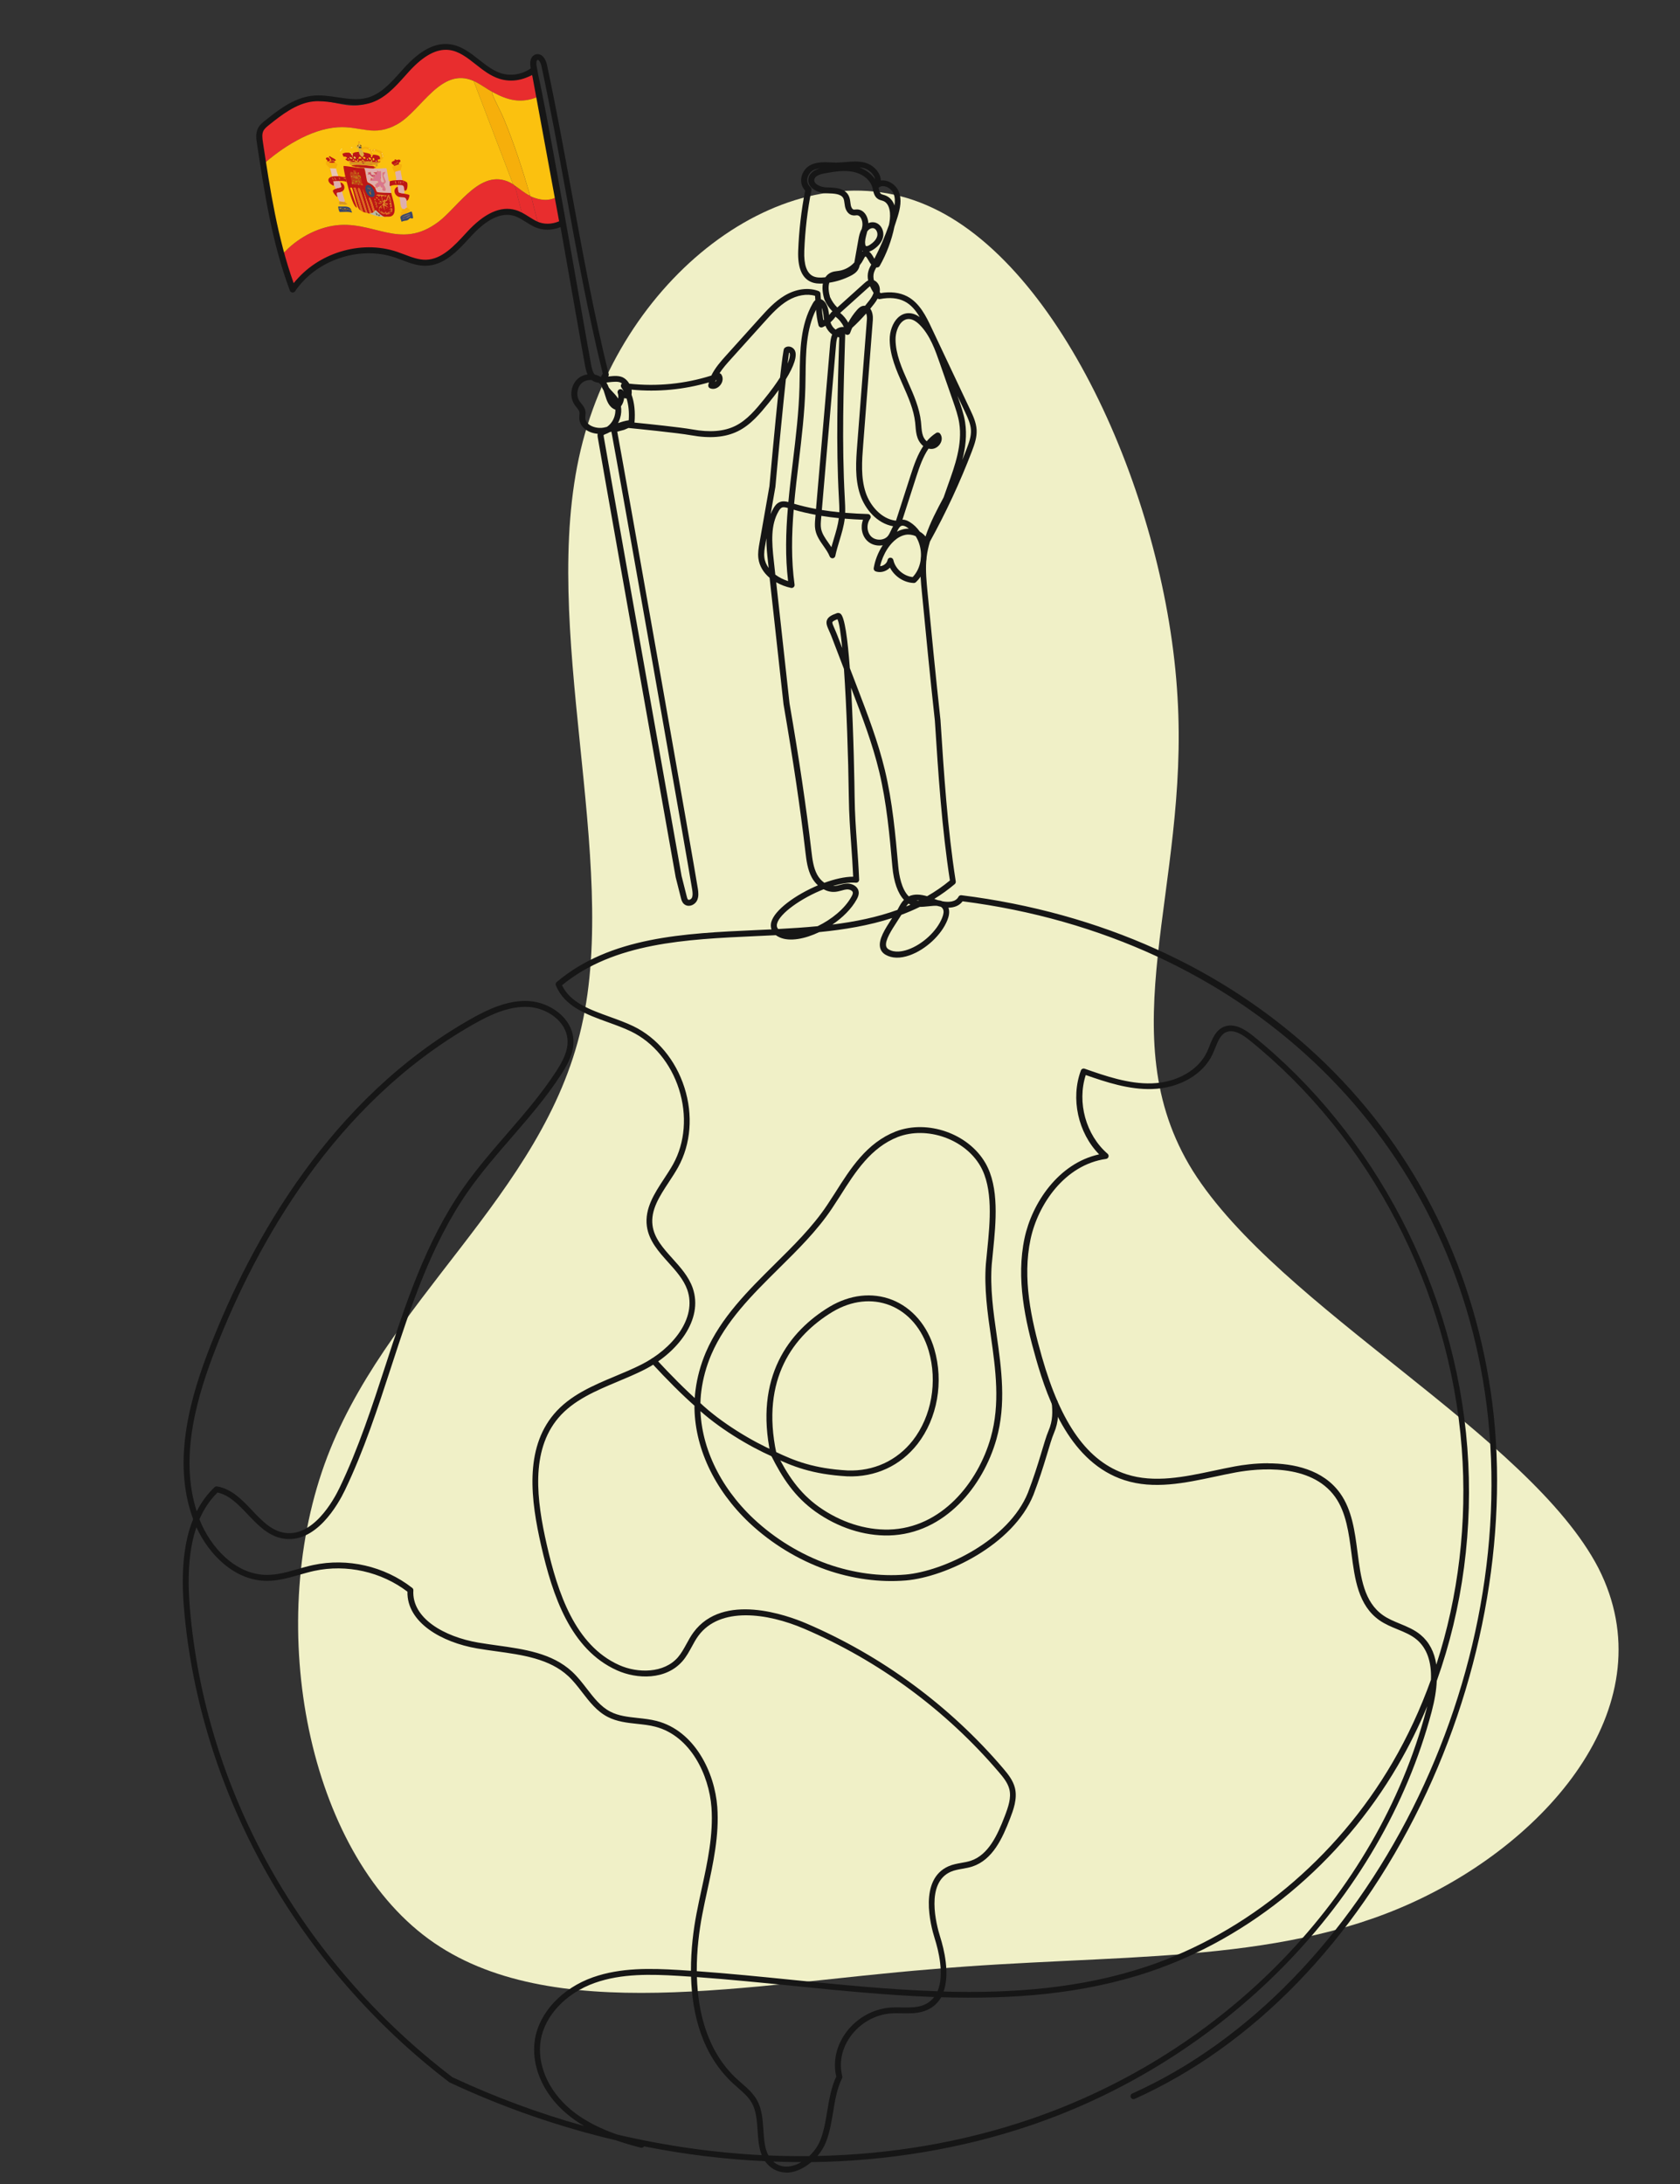 <?xml version="1.0" encoding="UTF-8"?>
<svg id="_Слой_1" data-name="Слой 1" xmlns="http://www.w3.org/2000/svg" xmlns:xlink="http://www.w3.org/1999/xlink" viewBox="0 0 570 740.87">
  <rect x="0" y="0" width="570" height="740.87" fill="#333333" stroke="none"/>
  <defs>
    <style>
      .cls-1 {
        fill: #ecdfb7;
      }

      .cls-2 {
        fill: #444a44;
      }

      .cls-3 {
        fill: #c9701a;
      }

      .cls-4 {
        fill: #abcf0b;
      }

      .cls-5 {
        fill: #f9f4d0;
      }

      .cls-6 {
        fill: #e79a72;
      }

      .cls-7 {
        fill: #7e6132;
      }

      .cls-8 {
        fill: #e29e56;
      }

      .cls-9 {
        fill: #d9758d;
      }

      .cls-10 {
        fill: #e82d2e;
      }

      .cls-11 {
        fill: #65798e;
      }

      .cls-12 {
        fill: #b67b5f;
      }

      .cls-13 {
        fill: #eee7d8;
      }

      .cls-14 {
        stroke: #161616;
        stroke-linecap: round;
        stroke-miterlimit: 10;
        stroke-width: 2px;
      }

      .cls-14, .cls-15 {
        fill: none;
      }

      .cls-16 {
        fill: #deafae;
      }

      .cls-17 {
        fill: #a06a38;
      }

      .cls-18 {
        fill: #f6af0b;
      }

      .cls-19 {
        fill: #bc9c28;
      }

      .cls-20 {
        fill: #9f9e5b;
      }

      .cls-21 {
        fill: #eaeee6;
      }

      .cls-22 {
        fill: #b89078;
      }

      .cls-23 {
        fill: #433b45;
      }

      .cls-24 {
        fill: #f0f0c7;
      }

      .cls-25 {
        fill: #39476b;
      }

      .cls-26 {
        fill: #c23e17;
      }

      .cls-27 {
        fill: #b5b634;
      }

      .cls-28 {
        fill: #8b5b12;
      }

      .cls-29 {
        fill: #b78a0d;
      }

      .cls-30 {
        fill: #f2ffa8;
      }

      .cls-31 {
        fill: #846f78;
      }

      .cls-32 {
        fill: #e38e4e;
      }

      .cls-33 {
        fill: #d89422;
      }

      .cls-34 {
        fill: #603916;
      }

      .cls-35 {
        fill: #dc6623;
      }

      .cls-36 {
        fill: #a13735;
      }

      .cls-37 {
        fill: #fbc10f;
      }

      .cls-38 {
        fill: #cf9b14;
      }

      .cls-39 {
        fill: #b9b8a9;
      }

      .cls-40 {
        fill: #c94b70;
      }

      .cls-41 {
        fill: #a8a30d;
      }

      .cls-42 {
        fill: #bc7f11;
      }

      .cls-43 {
        fill: #f2f3b8;
      }

      .cls-44 {
        fill: #bd1616;
      }

      .cls-45 {
        fill: #e9d247;
      }

      .cls-46 {
        fill: #f2fcd5;
      }

      .cls-47 {
        fill: #e9c4b3;
      }

      .cls-48 {
        fill: #e7de7e;
      }

      .cls-49 {
        fill: #df8b27;
      }

      .cls-50 {
        fill: #c9bc1f;
      }

      .cls-51 {
        fill: #856e64;
      }

      .cls-52 {
        fill: #e17f27;
      }

      .cls-53 {
        fill: #7b6c5c;
      }

      .cls-54 {
        fill: #f5fd30;
      }

      .cls-55 {
        fill: #daaf46;
      }

      .cls-56 {
        fill: #c25e15;
      }

      .cls-57 {
        fill: #7d8595;
      }

      .cls-58 {
        clip-path: url(#clippath);
      }

      .cls-59 {
        fill: #161616;
      }
    </style>
    <clipPath id="clippath">
      <rect class="cls-15" y="10.87" width="570" height="730"/>
    </clipPath>
  </defs>
  <g id="_Генеративный_объект" data-name="Генеративный объект">
    <path class="cls-10" d="M182.62,32.78c-5.82,2.49-10.35,1.26-15.59-1.61-2.14-1.17-4.07-2.72-6.31-3.71-11.1-4.95-17.5,9.88-25.8,14.6s-12.45.57-20.42,1.11c-9.26.64-18.97,6.96-25.68,12.99-.54-3.68-1.11-7.37-1.49-11.08,4.72-5.1,11.96-10.42,19.12-10.95,5.25-.39,9.85,2.14,15.1,1.61,15.68-1.59,20.41-28.47,38.61-15.72,1.86,1.3,3.54,3.2,5.45,4.46,5.13,3.37,10.1,3.33,15.59.74.62,2.49.93,5.04,1.42,7.55Z"/>
    <g>
      <path class="cls-10" d="M174.08,62.48c.23.14.45.38.62.5l2.48,9.65c-11.05-5.08-18.24,8.58-25.31,13.86-8.87,6.62-13.36.25-22.15-1.11-11.74-1.83-24.09,2.98-31.43,12.25-1.23-3.45-2.19-6.99-3.16-10.52,4.24-5.27,11.05-9.39,17.76-10.52,13.69-2.31,22.58,8.67,35.89-1.36,7-5.27,14.83-19.2,25.31-12.75Z"/>
      <path class="cls-10" d="M188.93,66.81c.55,3.04,1.14,6.09,1.86,9.1-2.72,1.52-5.59.95-8.29-.19l-2.23-9.03c2.84,1.22,5.81,1.67,8.66.12Z"/>
      <path class="cls-10" d="M179.89,66.44s.1.13.37.25l2.23,9.03c-2.02-.85-3.5-2.26-5.32-3.09l-2.48-9.65c1.89,1.26,3.07,2.44,5.2,3.47Z"/>
    </g>
    <g>
      <path class="cls-37" d="M182.62,32.78c2.21,11.33,4.26,22.68,6.31,34.03-2.86,1.54-5.82,1.09-8.66-.12-.27-.12-.35-.24-.37-.25-2.56-8.8-5.4-17.59-8.91-26.05-1.16-2.8-2.91-5.8-3.96-8.54-.1-.25-.21-.42,0-.68,5.24,2.87,9.78,4.09,15.59,1.61Z"/>
      <path class="cls-18" d="M167.02,31.17c-.21.26-.1.43,0,.68,1.05,2.74,2.8,5.73,3.96,8.54,3.51,8.46,6.36,17.25,8.91,26.05-2.13-1.02-3.31-2.21-5.2-3.47-.17-.11-.38-.35-.62-.5l-13.37-35.02c2.24,1,4.17,2.54,6.31,3.71Z"/>
      <g>
        <path class="cls-37" d="M160.71,27.46l13.37,35.02c-10.47-6.46-18.31,7.47-25.31,12.75-13.31,10.03-22.2-.95-35.89,1.36-6.71,1.13-13.52,5.25-17.76,10.52-2.78-10.17-4.78-20.49-6.31-30.94,6.71-6.04,16.42-12.36,25.68-12.99,7.97-.55,12.31,3.5,20.42-1.11s14.7-19.55,25.8-14.6Z"/>
        <g>
          <path class="cls-16" d="M126.68,57.16c1.46.06,2.93-.01,4.39-.12.2.11.69,3.62.8,4.15.07.33.37.29.37.31.05.22-.07,1.2,0,1.55.02.11.24.05.25.06.11.53.1,1.59.25,2.35-.87-.06-4.3,0-4.89-.37-.17-.11-.4-1.02-.56-1.24.32-.93.51-.02.56,0,.08.03.22-.41.37-.5.41-.24.77.42.5-.87.43.69.29,1.22,1.3,1.18-.8.38.02,1.5.74.99.3-.87-.62-1.87-.62-1.98,0-.22.73-.77.74-.87.07-.37-.78-1.9-.74-2.35.03-.35.68-.71.5-1.24-.21.35-.8.18-.87.37-.26.73.3,2.37.62,3.09-.97.6-1.24-.24-1.24-1.05.11-.14.09-.23.12-.37.03-.11.07-2.08,0-2.17-.11-.12-.66.06-.8.06-.04,0-.21-.25-.25-.25-.64.08-.26.31-.31.5l-1.24.06s.7.53.74.56c-.08.17-.33.24-.5.25-1.4.09-.7,0-1.3-1.11-.02.75-.64.05-.8.31.52.25-.31.58.19.8.02,0,.23-.26.25-.25.44.27.88,1.17,1.67,1.11-.25.51-.38.38-.5.5l-.87-.31c.9.55-.33.56.25.93s3.62-.44,2.17.99c-.01.01-.13-.24-.31-.06-.04.04.07.28-.06.43-.04.04-.33-.07-.43.06-.11.15.83.63-.12.8-.78-1.07-2.22-1.48-2.35-1.67-.4-.57-.64-3.91-1.11-4.76v-.12c1.05.1,2.04.21,3.09.25Z"/>
          <path class="cls-9" d="M129.28,60.25c-.52,0-.12.34-.12.37,0,.81.27,1.65,1.24,1.05-.31-.73-.88-2.36-.62-3.09.07-.19.66-.02.87-.37.19.52-.46.89-.5,1.24-.04.45.81,1.98.74,2.35-.02.09-.74.65-.74.87,0,.11.92,1.11.62,1.98-.72.51-1.54-.61-.74-.99-1.01.05-.87-.49-1.3-1.18.28,1.29-.08.62-.5.87-.15.09-.29.52-.37.5-.05-.02-.24-.93-.56,0-.09-.12-.16-.25-.25-.37.95-.17.01-.65.12-.8.1-.14.4-.02.43-.06.13-.15.02-.39.06-.43.18-.18.3.07.31.06,1.46-1.43-1.6-.63-2.17-.99.27-.18.39-.38.62-.62.11-.12.25.01.5-.5.19-.38.3-.56,0-.87.17-.01.41-.08.5-.25.13.07.29.28.37.19.02-.23.06-.59.12-.8.05-.18-.33-.42.31-.5.04,0,.2.25.25.25.14,0,.7-.18.8-.06.07.08.03,2.06,0,2.17Z"/>
          <path class="cls-40" d="M127.92,58.4c-.06.22-.11.57-.12.8-.08.1-.24-.11-.37-.19-.04-.02-.76-.52-.74-.56l1.24-.06Z"/>
          <path class="cls-40" d="M126.43,60.62c-.22.23-.35.44-.62.62-.57-.37.65-.38-.25-.93l.87.31Z"/>
          <path class="cls-40" d="M129.28,60.25c-.03.14-.02.23-.12.37,0-.03-.4-.37.12-.37Z"/>
          <g>
            <path class="cls-44" d="M121.23,55.92c.84-.03,1.64.06,2.48.12,1.1.09,2.18.29,3.28.37l-.12.25.8.06-.99.43c-1.05-.04-2.05-.14-3.09-.25s-2.08-.17-3.09-.37c-.42-.08-.94-.14-1.3-.37.67-.2,1.35-.23,2.04-.25Z"/>
            <path class="cls-55" d="M122.35,49.11c-.27.09-.1.46.12.5,0,0,.02.15-.12.12-.71-.18-.99.43-.12.62.07.02.17,0,.25,0h.12c-.12.23-.35.06-.37.19-.01.07.6.28.62.31.03.04.32.62.37.74.4.87.37,1.03-.31,1.73-.92-.75-.91-.86-1.18-1.86-.19-.7.24-1.23-.99-1.55-.05-.38.26-.26.5-.56.05.69.64.15.25-.25,0,0-.02-.04.12-.12l.25-.12c.57-.13.46.22.5.25Z"/>
            <path class="cls-34" d="M122.72,49.61c-.08.01-.2-.02-.25,0-.22-.03-.4-.4-.12-.5.29.25.33.46.37.5Z"/>
            <path class="cls-28" d="M121.23,49.36s.23-.24.25-.25c.39.4-.19.94-.25.25Z"/>
            <path class="cls-35" d="M121.67,48.12s.36-.02.43.06c-.21.37-.71.12-.43-.06Z"/>
            <path class="cls-1" d="M119.19,49.98s.36-.02.43.06c-.21.26-.76.14-.43-.06Z"/>
            <path class="cls-46" d="M115.73,50.48c.21-.01.32-.05.31.19,0,.08-.44-.07-.31-.19Z"/>
            <path class="cls-28" d="M121.85,48.87l-.25.12s.01-.51.25-.12Z"/>
            <path class="cls-43" d="M115.48,50.85c.32-.17.36.22.12.25-.01,0-.25-.18-.12-.25Z"/>
            <polygon class="cls-46" points="115.35 51.09 115.48 51.22 115.48 51.34 115.35 51.34 115.35 51.09"/>
            <path class="cls-37" d="M128.91,53.32c-.26-.73-1.68-.88-2.35-.87,0-.4-.22-.55-.25-.74l.12-.25c.96-.67,3.73.79,2.48,1.86Z"/>
            <path class="cls-37" d="M124.82,51.96c-.51-.15-1.11-.12-1.61-.37-.06-.12-.35-.7-.37-.74,1.09-.71,2.61-.3,2.97.93l-.19.31-.8-.12Z"/>
            <g>
              <path class="cls-44" d="M121.73,51.47c.27,1,.26,1.11,1.18,1.86.68-.7.71-.86.31-1.73.49.25,1.1.22,1.61.37.37.11.53.12.87.37l.25.37c.08.27-.41.63.31.62-.14-.51.31-.59.31-.87.67-.01,2.09.14,2.35.87s-.12.7-.12.74c-.96-.16-.79,1.12.12.62,0,0,.15-.02.12.12-.15.18-.24.23-.25.25-.82-.08-1.85.14-2.66-.12-.08-.03.43-.39.12-.62-.13-.1-.59.61-.74.62-.04,0-.2-.25-.25-.25-.34.01-1.36.07-1.61,0-.11-.03-.56-.63-.62-.62-.03,0-.18.42-.37.5-.2.08-.86-.2-.87.25.77.33,1.28-.37,1.36-.37.04,0,.11.35.25.37.19.03.91-.14.87.25-1.41.07-3.01-.3-4.39-.12-.77.06-1.09.02-1.73-.25.5.11,1.01-.1,1.49-.12.37-.02.19-.33.5-.25.08.02.6.75,1.36.31-.56.01-.88-.16-1.36-.31-.01,0-.11-.26-.19-.25-.14.03-.28.49-.31.5-.44.08-1.09-.16-1.49.12-.06-.02-1.01-.62-.99-.68s1.13-.46.19-.8c-.78-.29-.74.41-1.18-1.05.84-.49,1.68-.45,2.6-.31l.25.25c.04.08.08.18.12.25.44.69.88.13.37-.12.72-.73,1.2-.58,2.23-.74Z"/>
              <g>
                <path class="cls-48" d="M119.5,52.21c.5.26.07.81-.37.12.1-.1.36-.11.37-.12Z"/>
                <path class="cls-46" d="M119.01,52.08l-.25-.25s-.04-.2.06-.25c.26.12.14.4.19.5Z"/>
                <path class="cls-37" d="M121.91,53.2c.26-.14.76.19.68.56l-1.05.06.37-.62Z"/>
                <path class="cls-18" d="M128.78,54.06s.1.48.12.62c-.92.5-1.08-.78-.12-.62Z"/>
                <path class="cls-45" d="M118.7,53.2l.93.43c-.36.72-1.28-.21-.93-.43Z"/>
                <path class="cls-37" d="M125.13,53.45c.25-.16.84.32.8.56-.09.55-1.14-.34-.8-.56Z"/>
                <path class="cls-37" d="M126.62,53.57c.38-.12.6.86.12.87-.31,0-.45-.76-.12-.87Z"/>
                <path class="cls-37" d="M123.52,53.2c.35,0,.62.43.37.62-.37.28-1.23-.61-.37-.62Z"/>
                <path class="cls-45" d="M120.18,53.07c.12-.05.66.38.5.62-.36.5-1-.42-.5-.62Z"/>
                <path class="cls-37" d="M120.12,54.31c.48.15.8.32,1.36.31-.77.44-1.28-.29-1.36-.31Z"/>
                <path class="cls-45" d="M119.62,54.56c-.47.03-.99.23-1.49.12.39-.28,1.05-.04,1.49-.12Z"/>
                <path class="cls-45" d="M120.12,54.31c-.3-.08-.13.23-.5.25.03,0,.17-.47.31-.5.07-.02.17.24.19.25Z"/>
                <path class="cls-43" d="M118.2,53.69c.46-.07-.04.51-.19.19,0-.01.17-.18.19-.19Z"/>
                <path class="cls-46" d="M127.61,54.44c.29.04.08.55-.12.25-.08-.12.11-.25.12-.25Z"/>
                <path class="cls-54" d="M119.56,52.83c.29.04.08.55-.12.25-.08-.12.11-.25.12-.25Z"/>
                <path class="cls-30" d="M121.42,54.06c.29.04.08.55-.12.25-.08-.12.11-.25.12-.25Z"/>
                <path class="cls-46" d="M124.64,53.82c.29.04.08.55-.12.25-.08-.12.11-.25.12-.25Z"/>
                <path class="cls-37" d="M118.2,54.19h.12c.24-.02.24.14,0,.12l-.12-.12Z"/>
              </g>
            </g>
            <g>
              <path class="cls-33" d="M128.78,55.05c-.2.25-.73.51-.74.56-.08.26.7,1.1-.74.74-.11-.13.36-.34.25-.56-.1-.18-2.15-.5-2.04-.12.22.02.47-.03.68,0l.56.5-3.03-.12c-.83-.06-1.64-.15-2.48-.12-.86-.57-2.68.79-2.66-.74.45.06.88-.19,1.3-.25,1.39-.18,2.98.19,4.39.12.04-.38-.67-.22-.87-.25-.14-.02-.2-.37-.25-.37-.08,0-.6.71-1.36.37,0-.45.66-.17.87-.25s.34-.49.37-.5c.06,0,.51.59.62.62.25.07,1.26.01,1.61,0,.04,0,.21.25.25.25.15-.01.61-.72.74-.62.31.23-.2.59-.12.62.81.27,1.84.04,2.66.12Z"/>
              <path class="cls-35" d="M127.54,55.8c-.48.08-.9-.05-1.36-.12-.21-.03-.46.02-.68,0-.11-.38,1.95-.06,2.04.12Z"/>
              <path class="cls-36" d="M122.9,55.18l.8.19c-.16.32-.95.21-.8-.19Z"/>
            </g>
            <path class="cls-2" d="M122.35,49.73c.45.11.44.25.25.62h-.12c.26-.39-.17-.29-.25,0-.87-.19-.59-.8.12-.62Z"/>
            <g>
              <path class="cls-18" d="M122.72,49.61c.73.72.54.05,1.05.12,1.71.24,1.21.37,2.29,1.11-.25.79.09.14.12.12.42-.23.4-.36.43-.37.56-.19,2.74.51,3.03,1.05.15.27,0,.29,0,.31,0,.02-.28.13-.06.37l.19-.25c.8.85.33,1.37-.19,2.1-.03.04-.32-.07-.43.06-.05.06.1.29-.12.56.02-.14-.12-.12-.12-.12-.02-.14-.12-.59-.12-.62,0-.05.4,0,.12-.74,1.25-1.07-1.51-2.53-2.48-1.86-.03.02-.21-.05-.25.06.07.06.11.09.12.19.02.2.25.34.25.74,0,.27-.45.35-.31.87-.72.01-.23-.35-.31-.62-.14-.49.02-.17-.25-.37-.33-.25-.49-.26-.87-.37l.8.12.19-.31c-.36-1.23-1.88-1.64-2.97-.93-.02-.03-.63-.24-.62-.31.02-.12.26.04.37-.19.19-.37.2-.51-.25-.62.14.02.12-.12.12-.12.05-.02.17.01.25,0Z"/>
              <g>
                <path class="cls-13" d="M126.18,50.97s-.37.67-.12-.12c.02.02.14-.02.12.12Z"/>
                <path class="cls-21" d="M129.77,52.08l-.19.25c-.22-.24.07-.35.06-.37-.02.14.12.12.12.12Z"/>
                <path class="cls-43" d="M125.94,52.7l-.25-.37c.27.2.1-.12.25.37Z"/>
                <path class="cls-21" d="M129.83,52.95c.19-.07.27.18.12.25-.18.08-.27-.19-.12-.25Z"/>
                <path class="cls-5" d="M126.99,50.72c.15-.11.16.47,0,.37-.09-.06-.11-.3,0-.37Z"/>
                <path class="cls-46" d="M126.43,51.47l-.12.25c-.01-.1-.06-.13-.12-.19.04-.11.21-.04.25-.06Z"/>
                <path class="cls-21" d="M129.83,52.46c.06,0,.08.11.06.19-.07.46-.22-.18-.06-.19Z"/>
                <polygon class="cls-13" points="125.38 50.35 125.44 50.54 125.26 50.6 125.19 50.54 125.38 50.35"/>
                <path class="cls-11" d="M122.47,50.35c-.08,0-.17.02-.25,0,.08-.29.51-.39.25,0Z"/>
              </g>
            </g>
          </g>
          <g>
            <path class="cls-44" d="M134.97,63.35c.03.27.2,1.72.25,1.79.24.4,1.51.43,1.98.56.33.09,1.64.23,1.73.56.03.12-.36,1.99-.99,1.79-.31-1.58-1.21-.87-2.48-1.24-1.82-.52-2.26-2.9-.5-3.47Z"/>
            <path class="cls-16" d="M137.94,68.05c.1.51-.12,1.63.25,2.35-.41-.1-.82.58-.93.62-.02,0-.1-.16-.19-.12-1.51.15-1.08-2.97-1.61-4.08,1.27.36,2.16-.34,2.48,1.24Z"/>
            <path class="cls-16" d="M135.96,57.78c0,1.04.48,2.28.5,3.34-.49-.08-1.57-.03-2.1,0,.23-.76-.23-1.65-.25-2.35,0-.17-.1-.44-.06-.5.06-.08,1.66-.56,1.92-.5Z"/>
            <path class="cls-18" d="M135.96,57.78c-.26-.07-1.86.42-1.92.5-.04.05.06.32.06.5-.32-.37-1.09-1.79-.99-2.17.15-.23.41-.22.62-.31.15-.06,1.64-.6,1.73-.62,1.63-.35.49,1.33.5,2.1Z"/>
            <path class="cls-16" d="M137.2,64.58c.02.37-.01.75,0,1.11-.47-.12-1.74-.16-1.98-.56-.05-.08-.21-1.52-.25-1.79-.03-.2.02-.42,0-.62,1.89.04,2.12-.04,2.23,1.86Z"/>
            <path class="cls-18" d="M138.19,70.4c.16.3.82.59.87.8.18.6-.7.5-.74,1.05-.84.28-2.51.67-2.48,1.61-.68-.31.09-.89.25-1.42.04-.14-.74-.52.62-.74-1.19-.66-.29-.52.37-.8.08-.04.17.13.19.12.11-.04.52-.72.93-.62Z"/>
            <g>
              <path class="cls-44" d="M134.35,61.12c.54-.03,1.62-.08,2.1,0,.36.06,1.62.56,1.73.93.17.53.15,3.07-.99,2.54-.11-1.9-.33-1.82-2.23-1.86-.9-.02-1.64,0-2.48.37,0-.01-.22.04-.25-.06-.07-.35.05-1.32,0-1.55.71-.26,1.35-.33,2.1-.37Z"/>
              <path class="cls-49" d="M134.04,61.37c.24-.07.35.84.37.99-.31.17-.43-.97-.37-.99Z"/>
              <path class="cls-35" d="M135.4,61.37c.3.18-.14.83-.12,1.11-.08,0-.17-1.01.12-1.11Z"/>
              <path class="cls-6" d="M136.02,61.49c.14.03-.12.88-.12.99-.09,0-.15-.9.12-.99Z"/>
              <path class="cls-8" d="M136.89,61.49c.16.01-.08.44-.12.5-.18-.07,0-.5.12-.5Z"/>
            </g>
            <g>
              <path class="cls-25" d="M135.84,73.87c-.04-.94,1.64-1.33,2.48-1.61.38-.13.8-.45,1.3-.5.23.08.63,2.07.5,2.23-.27.3-.85-.06-.99,0-.18.08-.57.6-.99.74-.49.16-1.26.12-1.86.5-.06-.03-.43-1.21-.43-1.36Z"/>
              <path class="cls-51" d="M138.74,72.63c.11-.01.54-.03.56.06-1.07.43-2.03.83-3.22,1.11.45-.29,2.25-1.13,2.66-1.18Z"/>
              <path class="cls-31" d="M138.99,73.12c.09-.02.28-.03.31.06l-.93.68c-.77.09-1.38.28-2.04.68l.56-.56c.77.17,1.74-.8,2.1-.87Z"/>
            </g>
            <g>
              <path class="cls-44" d="M135.47,55.67c-.09.02-1.59.55-1.73.62-.21-.65-.83-.4-.87-1.18.27-.48.71-.49,1.05-.68.07-.04-.14-.33.12-.37.34-.06.45.25.5.25.13,0,1.42-.6,1.3.43-.04.37-.94.42-.37.93Z"/>
              <path class="cls-3" d="M134.78,54.81c.71-.01-.6,1.38-1.18.93.16-.28.44-.07.8-.31.19-.13.33-.62.37-.62Z"/>
            </g>
          </g>
          <g>
            <path class="cls-39" d="M130.89,73.49c-2.62.18-3.46-.34-5.82-1.11h.37c.31,0,.37-.05.62-.12.35-.1.29-.06.62-.25.42-.24.33-.36.5-.5.15-.12.14-.3.31-.25.2.07,2.32,2.59,3.4,2.23Z"/>
            <path class="cls-7" d="M127.48,72.01l.68.68c-.29.93-.7-.2-.68-.68Z"/>
            <path class="cls-53" d="M128.47,72.75c.35-.13.71.35.37.5-.52.23-.79-.34-.37-.5Z"/>
          </g>
          <g>
            <path class="cls-44" d="M116.04,64.96c-1.5.82-2.16-.38-1.49,1.86-.6-.14-1.72-1.69-1.61-2.17.21-.28.45-.4.74-.56.55-.29,1.53-.29,2.1-.68.04-.08-.3-1.36-.37-1.55,1.45.17,2.08,2.3.62,3.09Z"/>
            <path class="cls-18" d="M112.2,54.44c.37.43.34-.1.5.31-2.55.18.17.78.99.31.14.12.86.62.87.68.01.07-.51,1.11-.5,1.42l-2.1-.06c.22.57.35,1.2.5,1.79-.55-.22-.43-1.38-.62-1.79-.29-.64-1.6-1.08-1.24-2.23.12-.13.33-.26.5-.31.01,0-.08.31.19.25.11-.03.75-.33.8-.5.01.02.06.05.12.12Z"/>
            <path class="cls-16" d="M116.04,64.96l1.11,3.71c-.13-.09.02-.35-.19-.37-.09,0-.04.26-.12.25-.56-.08-1.11-.21-1.67-.25-.13-.44-.47-.98-.62-1.49-.67-2.24-.01-1.04,1.49-1.86Z"/>
            <path class="cls-25" d="M119.01,70.9c-.37.36-1.42-.24-1.55-.25-.09,0,0,.26-.19.25.09-.4-.42-.18-.62,0-.2-.02-.82-.37-.87-.37-.11-.01-.42-.03-.5,0-.93.33.74.35.8.37.04,0,.29.32.62.37.04,0,.4-.11.62-.12.16,0-.22.24.12.25.11,0,0-.36.12-.37.35-.04,1.2.18,1.55.37,0,.04.49.56.19.74-.55-.49-3.9-.15-4.08-.25-.09-.05-.7-1.76-.37-1.86,1.38.17,3.41-.39,4.15.87Z"/>
            <path class="cls-47" d="M114.06,57.16c.03.68.52,1.91.74,2.6-.56-.03-1.56-.01-2.1.12-.14-.31-.17-.66-.25-.99-.14-.6-.27-1.22-.5-1.79l2.1.06Z"/>
            <path class="cls-16" d="M115.17,61.37c-.08.2.22.43.25.5.07.19.41,1.47.37,1.55-.58.39-1.55.39-2.1.68.29-.65-.35-1.05-.37-1.11-.08-.27,0-1.11-.31-1.49.72-.12,1.44-.12,2.17-.12Z"/>
            <path class="cls-33" d="M117.15,68.67c.25.18.41.41.74.43-.54.73-1.75,0-2.54.31-.56-.28-.17-1.05-.19-1.11.56.04,1.12.17,1.67.25.09.01.04-.26.12-.25.21.02.06.28.19.37Z"/>
            <path class="cls-44" d="M112.08,54.31c-.05.17-.7.47-.8.5-.26.06-.17-.25-.19-.25.05-.45-.98-.46-.31-1.11,1.02-.19.92.43,1.3.87Z"/>
            <path class="cls-23" d="M115.79,70.52s.66.35.87.37c.2.01.42-.02.62,0,.18.02.1-.25.19-.25.13,0,1.18.6,1.55.25.16.27.08.28.12.5-.35-.2-1.19-.41-1.55-.37-.11.01-.01.37-.12.37-.35,0,.03-.26-.12-.25-.22.01-.58.13-.62.12-.33-.05-.58-.36-.62-.37-.07-.02-1.73-.05-.8-.37-.06.42.36.2.5,0Z"/>
            <g>
              <path class="cls-44" d="M114.8,59.76c.72.03,1.62.41,2.35.25.03.15.09.33.12.5-.22.03-.4-.26-.62-.06.08.21.63.29.62.06.1.42.27.83.37,1.24-.76-.43-1.63-.37-2.48-.37-.73,0-1.44,0-2.17.12.3.38.23,1.22.31,1.49-1.61-.41-2.99-2.5-.62-3.09.54-.14,1.54-.15,2.1-.12Z"/>
              <path class="cls-32" d="M113.5,60.13l.62.99c-.31.05-.9-.92-.62-.99Z"/>
              <path class="cls-49" d="M112.76,60.25l.5.87c-.3.06-.73-.81-.5-.87Z"/>
              <path class="cls-33" d="M114.98,60.13c.18.17.5.47.37.74-.13.04-.46-.6-.37-.74Z"/>
              <path class="cls-3" d="M117.27,60.5c0,.23-.54.15-.62-.06.22-.2.4.09.62.06Z"/>
            </g>
            <path class="cls-22" d="M117.27,70.9c-.2-.02-.42.01-.62,0,.2-.18.71-.4.62,0Z"/>
            <path class="cls-57" d="M115.79,70.52c-.13.2-.56.42-.5,0,.07-.03.38-.01.5,0Z"/>
            <g>
              <path class="cls-44" d="M113.68,55.05c-.82.47-3.54-.13-.99-.31-.16-.41-.13.12-.5-.31.64-.13-.62-1.1-.62-1.3l.31-.19c.44.52,3.45,1.51,1.3,1.67-.05.15.39.34.5.43Z"/>
              <path class="cls-55" d="M112.88,54.31c.06-.04.33.4.12.5-.23.1-.26-.42-.12-.5Z"/>
            </g>
          </g>
          <g>
            <path class="cls-44" d="M120.49,56.79c1.02.13,2.06.23,3.09.25.47.86.71,4.19,1.11,4.76.13.19,1.57.6,2.35,1.67.09.12.16.25.25.37.15.21.39,1.13.56,1.24.59.38,4.02.31,4.89.37.35,1.78,2.3,6.64.19,7.8-.66.36-1.35.2-2.04.25-1.09.36-3.21-2.16-3.4-2.23-.17-.06-.16.13-.31.25-.36-.55-1.21-4.83-2.04-4.46l1.55,4.95c-.33.19-.27.15-.62.25l-3.03-8.29,2.41,8.42h-.37c-.13-.04-.24-.08-.37-.12-.46-.94-2.38-8.23-2.78-8.42-.57-.27-.5.17-.43.56l2.6,7.73c-.19-.08-.63-.13-.87-.25-.41-1.02-2.24-7.86-2.66-8.17-.17-.12-.42-.18-.56.06l2.35,7.61c-.53-.41-.56-.42-.87-1.05-.89-1.86-1.32-4.71-2.1-6.68h-.62l2.35,6.68c-.09.33-.72-.46-.74-.5-1.07-1.56-2.21-6.13-2.72-8.11-.11-.41-.28-.82-.37-1.24-.04-.16-.09-.35-.12-.5-.08-.36-.81-3.64-.56-3.71,1.31.07,2.61.34,3.9.5Z"/>
            <g>
              <path class="cls-35" d="M124.7,72.26s-.25.02-.62-.12l-2.6-7.73c-.06-.39-.14-.83.43-.56.4.19,2.32,7.47,2.78,8.42Z"/>
              <path class="cls-35" d="M123.21,71.89c-.31-.15-.59-.28-.87-.5l-2.35-7.61c.14-.24.39-.19.56-.06.42.31,2.25,7.14,2.66,8.17Z"/>
              <path class="cls-3" d="M123.58,56.91v.12c-1.03-.02-2.07-.12-3.09-.25v-.25c1.01.2,2.07.27,3.09.37Z"/>
              <path class="cls-49" d="M132.5,71.02c.13-.63-.52-1.38.25-1.42-1.36-.79-.14-.44-.25-1.11-.02-.14-.37-.2-.37-.25-.02-.28.29-.1.25-.37-.1-.54-.48-.7-.5-.74-.08-.22.45-.31.06-.56-.42.31-.49,1.3-.56,1.42-.16.29-1.2.37-.56.93.29.26.64-.16.8.31-.52.57-.78-.3-1.36-.25l1.61,1.49-1.55-.8.25,1.86-.74-2.1c-.08.18-1.27,1.77-1.3,1.18.39-.37.38-.87.99-.87l.99-1.61-.56.56c-.39-.38-.44-2.51-.99-2.35-.24.07-.08.63-.68.19l.19-.31-.62.25c-.17-.09-.03-.43.12-.5s2.83.32,3.28.31c-.35.49-1.17.79-.56.06l-1.18.31.43,1.67c.47-.43.57-1.13.87-.25.51-.3.36-1.33.99-1.98.54-.07,1.1,3.6,1.11,4.21l-.43-.19c.09,1.01.53.45.62.62.06.11-.13,1.27-.19,1.3-1.14-.93.83-.81-.43-.99Z"/>
              <path class="cls-35" d="M126.06,72.26c-.25.07-.31.12-.62.12l-2.41-8.42,3.03,8.29Z"/>
              <path class="cls-35" d="M127.17,71.51c-.16.13-.08.26-.5.5l-1.55-4.95c.84-.37,1.68,3.91,2.04,4.46Z"/>
              <path class="cls-35" d="M129.4,72.01c.1.02.18-.19.37-.12.62.28.14.55.99.12h.25c.17.09-.26.31.62.12.12.02.27-.03.37,0,.31.08.48-.03.68.12-.6.23-.68.54-1.42.5.02-.49-.28-.1-.37-.12-.01,0,.04-.25-.06-.25-.21,0-.14.34-.74.25-.51-.08-1.4-.69-1.55-1.24h.12c.11.15.53.58.74.62Z"/>
              <path class="cls-3" d="M127.17,68.3c-.57-1.69.43-.62.37-.43-.01.04-.73-.07-.37.43Z"/>
              <path class="cls-33" d="M128.97,68.17c.42-.05.5.31.68.56-.04.1-.92-.37-.99-.37.11-.02.29-.18.31-.19Z"/>
              <path class="cls-52" d="M128.23,67.31l.8.68c-.68-.23-.62.14-.8-.68Z"/>
              <path class="cls-3" d="M127.85,69.66c.38,0,.04.86,0,.87-.05,0-.54-.81,0-.87Z"/>
              <path class="cls-33" d="M128.6,68.79s.92.13.93.31l-1.18-.06c-.13-.06.23-.25.25-.25Z"/>
              <path class="cls-18" d="M127.73,66.94c.37-.06.41.27.25.37-.13.08-.65-.31-.25-.37Z"/>
              <path class="cls-33" d="M127.17,68.3c.12.17.68-.46.06.5-.14-.12-.02-.36-.06-.5Z"/>
              <path class="cls-18" d="M127.48,69.04s.31.29.31.31c0,.44-.66-.15-.31-.31Z"/>
              <path class="cls-33" d="M129.77,71.89c-.19-.07-.27.14-.37.12l-.19-.37c.19,0,.41.18.56.25Z"/>
              <path class="cls-49" d="M131.94,67.43c.1.16.1.46,0,.62-.06-.22-.26-.47,0-.62Z"/>
              <path class="cls-45" d="M127.61,68.67c.1-.06.32.17.31.19-.09.21-.59-.02-.31-.19Z"/>
              <path class="cls-37" d="M129.46,70.28c.29.04.08.55-.12.25-.08-.12.11-.25.12-.25Z"/>
              <path class="cls-49" d="M132.5,71.02s-.25.33-.5-.06l.5.06Z"/>
              <path class="cls-37" d="M128.66,71.39h-.12c-.05-.19-.09-.37.19-.37.14.04-.16.24-.06.37Z"/>
              <path class="cls-37" d="M131.26,72.75c-.14,0-.36.07-.37-.12.09.02.39-.37.37.12Z"/>
              <path class="cls-55" d="M132.19,71.64c.19-.07.27.18.12.25-.18.08-.27-.19-.12-.25Z"/>
              <path class="cls-45" d="M132,72.13c-.11-.03-.25.02-.37,0,.03,0,.16-.49.37,0Z"/>
              <polygon class="cls-18" points="131.2 70.4 131.32 70.52 131.32 70.65 131.2 70.65 131.2 70.4"/>
              <path class="cls-45" d="M131.01,72.01h-.25s-.04-.23.06-.25c.07-.01.17.24.19.25Z"/>
              <g>
                <path class="cls-26" d="M120.74,58.15s.35.63.43.62.15-.67.56-.25c-.45.15-.58.4,0,.37.03.17.45.51,0,.62-.01,0-.03-.26-.25-.06v.37c.37.33.57-.1.68-.06.08.03-.2.92.31.62.15.51.21,1.15.37,1.73l-.5.62c-.16,0-.33.02-.5,0l-.19-.62-.06.62c-.43-.06-.7-.09-1.11-.25-.01,0-.11-.33-.25,0-.01,0,.05.1-.25,0-.31-.54.37-1.1-.62-.87-.1-.66-.67-2.29-.62-2.66.02-.12.18-.77.31-.8l.56.37-.62.06c0,.21.55.08.62.06.03,0,.46-.34.5-.37.15-.14.15-.16.12-.37.04,0,.08,0,.12,0l.37.25Z"/>
                <g>
                  <path class="cls-3" d="M120,62.48c-.15-.05-.52.08-.62-.06-.05-.07.03-.62,0-.8.99-.24.3.33.62.87Z"/>
                  <path class="cls-29" d="M121.73,59.51c.72-.05.58.31.74.87-.51.3-.23-.59-.31-.62-.11-.04-.31.39-.68.06v-.37c.21-.2.23.06.25.06Z"/>
                  <path class="cls-3" d="M122.35,62.73l.5-.62c.06.22.17.53.37.68-.06.15-.75-.06-.87-.06Z"/>
                  <path class="cls-27" d="M121.85,62.73c-.08,0-.17.01-.25,0l.06-.62.19.62Z"/>
                  <path class="cls-38" d="M121.73,58.89c-.58.03-.45-.22,0-.37.21.22-.02.26,0,.37Z"/>
                  <path class="cls-33" d="M120.74,58.15l-.37-.25c.52-.02.24.12.37.25Z"/>
                  <path class="cls-33" d="M119.62,58.52v.12c-.07.02-.62.14-.62-.06l.62-.06Z"/>
                  <path class="cls-33" d="M120.24,57.9c.03.22.02.23-.12.37.02-.11-.26-.29-.25-.31.1-.12.25-.04.37-.06Z"/>
                  <path class="cls-50" d="M120.49,62.48c-.03.24-.11.02-.25,0,.13-.33.24,0,.25,0Z"/>
                  <path class="cls-3" d="M120.61,60.62c.04-.17-.07-.24-.12-.37.12-.08.12-.12.12-.12.18-.14.15-.47.43-.62.53,1.07.94,1.13-.43,1.11Z"/>
                  <path class="cls-29" d="M121.17,61.12c.41.53-.34.93-.8.68l.8-.68Z"/>
                  <path class="cls-38" d="M120.31,58.52l.56.19c-.12.26-.85.06-.56-.19Z"/>
                  <path class="cls-56" d="M120.37,59.88c-.04.17.07.24.12.37-.29.2-.21.01-.25,0l-.12-.37c.16-.11-.03-.11.25,0Z"/>
                  <path class="cls-41" d="M121.67,61.24c.31-.12.43.25.25.37-.11.07-.43-.2-.25-.37Z"/>
                  <path class="cls-55" d="M119.19,59.76s.36-.02.43.06c-.21.37-.71.12-.43-.06Z"/>
                  <path class="cls-19" d="M120.12,59.88l.12.37c-.25-.08-.67.02-.12-.37Z"/>
                  <path class="cls-42" d="M119.69,61.12c.12-.04.48-.06.43.19,0,.06-.87-.05-.43-.19Z"/>
                  <path class="cls-19" d="M121.91,61.74c.09-.07.4,0,.31.19-.1.19-.58,0-.31-.19Z"/>
                  <path class="cls-20" d="M120.61,60.62l-.19.25.19-.25Z"/>
                  <path class="cls-19" d="M119.93,59.39c.19-.07.27.18.12.25-.18.08-.27-.19-.12-.25Z"/>
                  <path class="cls-27" d="M120.61,60.13s0,.04-.12.12c-.06-.13-.16-.21-.12-.37.12.05.23.11.25.25Z"/>
                  <polygon class="cls-41" points="121.79 60.38 121.98 60.44 121.79 60.62 121.73 60.56 121.79 60.38"/>
                  <polygon class="cls-4" points="120.43 61.24 120.61 61.3 120.43 61.49 120.37 61.43 120.43 61.24"/>
                  <polygon class="cls-38" points="120.43 59.51 120.61 59.57 120.55 59.76 120.49 59.7 120.43 59.51"/>
                  <polygon class="cls-4" points="121.67 60.75 121.73 60.93 121.54 61 121.48 60.93 121.67 60.75"/>
                </g>
              </g>
              <g>
                <path class="cls-25" d="M124.64,62.73c1.53-.41,3.52,3.72,1.86,4.08-1.98.43-3.5-3.64-1.86-4.08Z"/>
                <path class="cls-56" d="M125.38,64.96c.6-.05.35.88.62,1.11-.43.15-.98-1.08-.62-1.11Z"/>
                <path class="cls-56" d="M125.5,63.72c.29-.01.14.64-.12.5-.17-.1,0-.49.12-.5Z"/>
                <path class="cls-17" d="M124.88,63.59c.14.02.29.41.12.5-.24.12-.36-.53-.12-.5Z"/>
                <path class="cls-12" d="M125.63,64.58c.33-.07.48.22.12.25-.01,0-.25-.18-.12-.25Z"/>
              </g>
            </g>
          </g>
          <g>
            <path class="cls-40" d="M126.93,59.26c.3.31.19.48,0,.87-.8.05-1.24-.85-1.67-1.11-.01,0-.23.26-.25.25-.49-.22.33-.55-.19-.8.16-.26.79.44.8-.31.6,1.11-.1,1.21,1.3,1.11Z"/>
            <path class="cls-9" d="M126.62,59.39c.07-.01.48.44.12.5-.25.04-.33-.46-.12-.5Z"/>
          </g>
        </g>
      </g>
    </g>
  </g>
  <g class="cls-58">
    <g>
      <path class="cls-24" d="M197.29,348.28c13.12-56.98-14.59-135.53-.26-195.73,14.33-60.2,71.36-102.72,117.17-83.03,46.2,19.57,81.57,101.23,85.31,166.89,4,65.1-23.51,114.63,5.2,160.74,29.23,46.45,114.29,89.59,137.66,134.81,22.98,45.33-15.97,91.86-63.26,113.39-46.9,21.42-101.48,17.17-163.07,22.58-61.32,4.86-129.53,19.82-170.67-10.3-41.14-30.12-55.2-105.33-35.31-160.86,19.89-55.53,74.23-91.05,87.23-148.48Z"/>
      <path class="cls-59" d="M266.77,736.87c-2.01,0-3.85-.65-5.42-1.92-.71-.57-1.29-1.21-1.78-1.91-13.65-.63-27.39-2.31-41.06-5.03-.22.37-.67.56-1.11.45-2.74-.71-5.61-1.53-8.49-2.53-19.12-4.5-38.02-11.03-56.31-19.58-.06-.03-.13-.07-.18-.11-25.36-19.31-46.96-44.18-62.47-71.92-15.5-27.73-25.03-58.53-27.55-89.08-1.02-12.38,0-22.3,3.13-29.97-7.39-19.98-.72-42.02,5.96-59.05,13.91-35.48,40.49-83.45,88.08-110.5,5.81-3.3,12.72-6.62,19.93-6.17,7.01.43,14.76,5.65,15.06,13.33.17,4.24-1.9,8.07-4.17,11.57-4.97,7.68-11.04,14.7-16.92,21.48-5.1,5.88-10.37,11.97-14.86,18.44-12.36,17.79-19.24,38.9-25.9,59.31-4.56,13.98-9.27,28.44-15.72,41.85-2.13,4.43-9.98,18.71-21.51,16.21-4.73-1.02-8.13-4.61-11.43-8.08-3.19-3.36-6.21-6.54-10.25-7.42-2.54,2.49-4.58,5.51-6.13,9.07.01.03.03.06.04.1,3.64,9.3,12.11,18.72,22.8,18.77,3.55.02,6.88-.94,10.45-1.96,1.71-.49,3.49-1,5.26-1.38,11.67-2.51,24.25.39,33.65,7.75.26.2.4.52.38.85-.58,9.52,10.61,15.74,21.96,17.69,2.09.36,4.27.66,6.39.96,9.19,1.28,18.7,2.59,25.53,8.93,1.86,1.73,3.44,3.77,4.96,5.74,2.42,3.13,4.7,6.1,7.99,7.8,2.79,1.45,5.95,1.79,9.29,2.15,2.14.23,4.35.47,6.47,1.02,12.89,3.36,19.67,17.48,20.53,29.18.69,9.54-1.37,19.02-3.37,28.2-.6,2.77-1.23,5.63-1.76,8.45-.98,5.14-1.87,11.84-1.83,19.03,10.85.78,21.84,1.88,32.52,2.96,16.26,1.64,32.75,3.3,49.16,3.85,2.39-5.55.33-13.84-.95-17.88-1.46-4.63-5.44-20.07,4.69-24.52,1.43-.63,2.93-.89,4.38-1.15,1.1-.19,2.13-.38,3.12-.7,6.06-1.99,9.13-8.81,11.53-15.04,1.29-3.36,2.31-6.37,1.6-9.24-.53-2.12-1.98-3.95-3.55-5.78-17.89-20.99-40.75-37.82-66.11-48.67-12.53-5.36-28.52-7.54-35.85,2.41-.84,1.14-1.52,2.38-2.23,3.7-.91,1.66-1.84,3.38-3.13,4.87-5.63,6.5-15.49,6.19-22.27,3.14-15.77-7.07-21.84-25.34-25.71-42.28-3.51-15.38-5.73-32.72,4.36-44.65,5.42-6.4,13.29-9.7,20.9-12.88,2.93-1.23,5.96-2.49,8.78-3.92,10.34-5.21,18.99-15.6,15.52-25.39-1.22-3.45-3.86-6.39-6.42-9.23-3.26-3.62-6.63-7.36-7.28-12.33-.78-5.96,2.59-11.1,5.85-16.06,1.06-1.62,2.16-3.29,3.07-4.93,4.06-7.33,4.78-16.6,1.99-25.41-2.8-8.81-8.73-15.96-16.27-19.61-2.42-1.17-5.13-2.15-7.76-3.1-7.29-2.63-14.83-5.35-17.74-12.53-.16-.4-.05-.86.28-1.14,18.23-15.36,43.27-16.5,67.48-17.6,1.8-.08,3.6-.16,5.4-.25-.34-.92-.25-1.8-.09-2.43,1.05-4.12,8.26-9.32,15.83-12.51-.85-.79-1.56-1.71-2.07-2.65-1.47-2.72-1.83-5.78-2.18-8.75-1.75-14.9-4.11-30.79-7.42-50.03l-4.72-42.87c-2-1.69-3.47-3.92-3.81-6.63-.22-1.78.08-3.51.37-5.17l3.38-19.29c.26-2.87,1.79-19.94,3.13-32.62-1.01,1.4-2.15,2.88-3.4,4.42-2.84,3.49-6.06,7.44-10.51,9.6-4.21,2.05-9.37,2.49-15.78,1.34-4.64-.84-19.16-2.27-21.26-2.48l-1.39.6s-.09.04-.14.05l-2.28.6c2.49,13.19,26.68,150.29,27.37,155.15.14,1.03.36,2.58-.33,3.93-.44.85-1.3,1.5-2.24,1.69-.79.16-1.54-.02-2.11-.51-.71-.6-.93-1.48-1.08-2.07l-1.78-7.04c-.93-5.25-3.51-19.8-6.74-37.94-7.11-39.99-17.85-100.44-19.71-111.3-.05-.31-.12-.72-.01-1.16,0,0,0-.02,0-.02-1.63-.14-3.2-.71-4.35-1.63-1.18-.95-1.84-2.19-1.9-3.59-.01-.35.01-.71.04-1.06.04-.41.07-.8,0-1.12-.11-.52-.52-1.02-.95-1.55-.22-.27-.44-.54-.64-.83-1.99-2.86-1.31-7.18,1.45-9.23.83-.61,1.83-1,2.88-1.14-.45-1.02-.66-2.11-.83-3-.45-2.36-1.66-9.27-3.34-18.82-1.45-8.24-3.19-18.13-4.97-28.15-2.93,1.2-6.17,1.19-8.86-.07-1.04-.49-2.01-1.1-2.95-1.69-1.35-.85-2.63-1.66-4.05-2.07-4.25-1.24-9.12,1.08-14.48,6.91l-.43.47c-4.04,4.41-8.63,9.41-14.85,9.57-2.88.08-5.56-.94-8.14-1.92-.83-.32-1.67-.63-2.5-.91-12.11-4.03-26.64.9-33.8,11.47-.21.31-.57.47-.95.43-.37-.04-.69-.29-.82-.64-6.04-16.09-8.65-33.27-11.17-49.88-.22-1.45-.52-3.44.34-5.16.59-1.19,1.64-2.02,2.48-2.69,4.25-3.39,9.54-7.6,15.81-8.35,2.96-.35,5.92.09,8.79.52,3.49.52,6.78,1.01,9.96.16,4.61-1.23,8.05-5.08,11.38-8.81.41-.46.82-.92,1.23-1.37,5.4-5.95,10.42-8.57,15.32-8,3.94.46,7.05,2.91,10.06,5.27,2.33,1.84,4.75,3.74,7.47,4.59,3.34,1.05,7.23.39,10.06-1.68l-.05-.26c-.43-2.34.21-4.01,1.71-4.46.64-.19,1.28-.11,1.86.23,1.35.8,1.85,2.73,1.98,3.3,3.03,14.11,5.72,28.83,8.33,43.06,3.73,20.4,7.59,41.49,12.61,61.81.07.3,0,.61-.18.85,1.96-.22,3.98-.42,5.44.56.72.48,1.3,1.13,1.72,1.87,9.34,1.03,18.89.09,27.84-2.75,1.29-2.67,3.33-4.93,5.06-6.86l11.34-12.59c2.51-2.78,5.1-5.66,8.45-7.66,3.87-2.31,8.08-2.87,11.55-1.55.36.14.61.47.64.85.05.63.1,1.27.14,1.91.66.21,1.27.72,1.71,1.48.72,1.24.92,2.59,1.08,3.92.13-.16.26-.32.38-.49.16-.23.39-.55.75-.78-1.14-1.15-2.07-2.51-2.72-4-.02-.04-.03-.08-.04-.12-.6-2.04-.76-3.85-.49-5.33-1.29.08-2.85.04-4.27-.65-2.93-1.41-4.31-4.92-4.11-10.41.26-6.85,1.05-13.73,2.36-20.46-1.1-1.2-1.55-2.73-1.29-4.35.31-1.94,1.65-3.69,3.39-4.45,2.14-.94,4.43-.84,6.65-.75.73.03,1.46.06,2.18.05.93-.01,1.9-.1,2.83-.18,2.13-.18,4.32-.37,6.49.19,2.07.53,3.99,2.08,4.89,3.93.34.7.53,1.43.55,2.15.65-.09,1.33-.04,2.03.15,1.79.51,3.39,1.93,4.06,3.63,1.09,2.73.45,5.71-.41,8.53-.34,1.12-.7,2.23-1.08,3.34-.96,4.68-2.64,9.16-5,13.33-.15.27-.42.45-.72.49-.16.02-.3.03-.44.03-.36.65-.65,1.23-.81,1.82-.23.83-.19,1.67.02,2.52.43.17.82.45,1.15.84.72.85.98,1.91.81,3.11.09.13.18.26.26.39,3.47-.57,6.49-.2,9,1.08,4.31,2.21,6.58,7.01,8.23,10.51l13.21,27.96c.96,2.04,2.05,4.35,2.18,6.86.13,2.49-.69,4.85-1.61,7.26-4.01,10.49-8.8,20.77-14.22,30.6-.51,1.7-.9,3.43-1.12,5.18-.02.53-.07,1.06-.15,1.57-.23,3.4.11,6.87.43,10.25,1.38,14.22,2.81,28.93,4.42,43.64,0,.01,0,.09,0,.1,1.16,17.99,2.36,36.59,5.17,54.53.05.34-.08.69-.34.92-2.22,1.87-4.53,3.53-6.94,5.01.12.04.24.09.35.13l.29.11c.19.07.39.14.6.2.53.06,1.04.17,1.5.37,2.1.39,4.52.28,5.46-1.52.19-.37.6-.58,1.01-.53,47.16,5.91,88.88,24.72,120.66,54.39,31.94,29.83,52.31,69.26,58.92,114.02,6.57,44.56-2.06,95.58-23.69,139.98-22.62,46.44-57.11,81.91-97.11,99.87-.5.22-1.1,0-1.32-.5-.23-.5,0-1.1.5-1.32,80.01-35.92,133.68-142.57,119.64-237.74-13.16-89.19-82.69-154.54-177.21-166.64-1.1,1.52-2.88,2.13-4.81,2.17.56,1.51.08,3.1-.35,4.2-1.98,5.02-7.38,10.05-12.85,11.96-3.17,1.11-5.97,1.04-8.11-.19-.99-.57-1.61-1.38-1.86-2.4-.66-2.77,1.69-6.38,3.96-9.88.04-.06.08-.12.12-.19-7.84,2.55-16.2,3.93-24.74,4.78-4.92,2.35-10.02,3.28-13.35,1.82-.54-.24-1-.5-1.38-.78-2.28.12-4.56.22-6.84.32-23.63,1.08-48.05,2.19-65.71,16.66,2.78,5.86,9.34,8.23,16.28,10.73,2.68.97,5.45,1.97,7.96,3.18,8.04,3.89,14.34,11.48,17.31,20.81s2.18,19.17-2.14,26.98c-.95,1.71-2.07,3.42-3.15,5.06-3.2,4.87-6.22,9.48-5.54,14.7.57,4.35,3.59,7.7,6.78,11.25,2.69,2.98,5.46,6.07,6.82,9.9,3.85,10.88-5.39,22.25-16.51,27.85-2.88,1.45-5.94,2.73-8.9,3.97-7.39,3.1-15.04,6.3-20.15,12.33-9.52,11.26-7.34,28.02-3.94,42.92,3.75,16.46,9.61,34.19,24.57,40.9,6.32,2.83,15.2,2.84,19.94-2.63,1.15-1.33,1.99-2.88,2.89-4.51.72-1.32,1.46-2.68,2.38-3.93,10.09-13.71,31.83-5.81,38.25-3.07,25.64,10.97,48.76,27.99,66.85,49.21,1.73,2.03,3.33,4.06,3.97,6.6.92,3.71-.58,7.6-1.67,10.44-2.57,6.66-5.88,13.95-12.77,16.22-1.13.37-2.28.57-3.4.77-1.4.25-2.72.48-3.93,1.01-8.61,3.78-4.92,17.87-3.59,22.09,1.31,4.15,3.34,12.41,1.16,18.54,23.48.65,46.76-1.08,68.96-8.5,33.96-11.36,64.34-36.57,83.35-69.17,5.16-8.84,9.52-18.27,13.05-28.1.22-6.16-1.4-10.72-4.85-13.62-1.86-1.56-4.13-2.5-6.53-3.48-2.05-.84-4.17-1.72-6.05-3.02-7.26-5.05-8.43-14.07-9.55-22.78-.88-6.8-1.79-13.83-5.52-19.08-8.25-11.6-26.34-9.69-33.73-8.33-2.33.43-4.74.94-7.06,1.44-10.21,2.17-20.76,4.42-30.75,1.17-18.04-5.86-25.74-26.3-29.97-41.17-3.74-13.13-6.79-27.18-3.88-40.91,2.52-11.81,11.44-25.37,25.3-28.41-7.13-7.27-9.74-18.9-6.18-28.46.19-.51.75-.77,1.27-.59,7,2.45,14.96,5.23,22.8,4.97,8.51-.28,15.86-4.49,18.74-10.73.28-.61.54-1.26.8-1.92,1-2.52,2.14-5.37,4.87-6.52,3.6-1.51,7.35.99,9.86,3.01,41.44,33.33,68.65,85.59,72.77,139.79,2.07,27.21-1.57,54.39-10.37,79.04-.14,3.13-.72,6.63-1.74,10.47-8.39,31.63-25.8,61.52-50.34,86.46-23.85,24.23-53.37,42.8-85.36,53.71-23.69,8.07-48.99,12.25-74.8,12.59-1.77,1.51-3.79,2.65-5.83,3.2-.93.25-1.84.37-2.72.37ZM262.33,733.16c.09.08.18.16.28.24,2.2,1.78,4.67,1.62,6.36,1.17.99-.26,1.97-.69,2.92-1.24-3.16.03-6.37-.06-9.56-.17ZM260.72,731.09c4.63.2,9.25.27,13.84.22,1.67-1.56,3.04-3.51,3.84-5.59,1.18-3.08,1.74-6.46,2.28-9.73.65-3.91,1.32-7.96,3.05-11.65-1.17-5.1-.02-10.36,3.23-14.84,3.59-4.95,9.26-8.15,15.16-8.57,1.29-.09,2.61-.07,3.88-.05,2.88.04,5.6.09,7.96-1.07,1.26-.62,2.25-1.46,3-2.46-16.11-.59-32.28-2.21-48.23-3.82-10.61-1.07-21.52-2.17-32.28-2.94.38,12.14,3.58,25.35,13.6,34.6.52.48,1.05.94,1.59,1.41,1.93,1.69,3.93,3.43,5.22,5.77,1.68,3.05,1.92,6.66,2.16,10.15.21,3.17.42,6.21,1.69,8.57ZM304.34,682.86c-.7,0-1.39.01-2.07.06-5.32.38-10.44,3.27-13.68,7.75-2.98,4.1-3.98,8.91-2.82,13.54.06.23.03.47-.07.68-1.72,3.51-2.36,7.35-3.03,11.42-.56,3.37-1.13,6.86-2.39,10.13-.66,1.73-1.68,3.38-2.92,4.83,24.9-.53,49.26-4.66,72.13-12.45,66.17-22.55,117.68-75.73,134.42-138.79.12-.44.23-.88.33-1.31-2.9,6.95-6.22,13.66-9.96,20.07-19.25,33.02-50.02,58.55-84.44,70.06-22.75,7.61-46.54,9.3-70.5,8.58-.99,1.72-2.43,3.18-4.47,4.18-2.8,1.37-5.89,1.32-8.87,1.27-.54,0-1.09-.02-1.64-.02ZM209.48,724.01c16.27,3.82,32.69,6.15,48.98,6.98-1.03-2.52-1.23-5.46-1.42-8.33-.22-3.27-.45-6.66-1.92-9.32-1.12-2.03-2.9-3.58-4.78-5.23-.55-.48-1.1-.96-1.63-1.45-10.56-9.75-13.89-23.58-14.25-36.21-1.4-.1-2.79-.19-4.18-.27-9.4-.56-19.33-.85-28.44,2.37-9.77,3.44-16.98,11.07-18.38,19.44-1.34,8.06,2.48,17.01,9.96,23.35,4.79,4.06,10.44,6.73,16.04,8.68ZM153.55,704.58c14.56,6.8,29.52,12.31,44.66,16.53-2.11-1.23-4.15-2.64-6.06-4.26-8.02-6.79-12.1-16.45-10.65-25.2,1.51-9.07,9.24-17.31,19.68-20.99,9.46-3.33,19.62-3.05,29.22-2.47,1.34.08,2.68.17,4.03.26-.03-7.28.87-14.05,1.86-19.26.54-2.84,1.17-5.72,1.77-8.5,1.97-9.04,4-18.38,3.33-27.63-.8-11.01-7.1-24.28-19.04-27.39-1.98-.52-4.12-.75-6.18-.97-3.38-.36-6.87-.74-10-2.36-3.68-1.9-6.2-5.18-8.65-8.35-1.47-1.91-3-3.89-4.74-5.5-6.37-5.9-15.56-7.18-24.45-8.41-2.13-.29-4.33-.6-6.45-.96-12.03-2.06-23.87-8.8-23.64-19.25-8.89-6.77-20.66-9.41-31.59-7.06-1.71.37-3.45.87-5.13,1.35-3.51,1-7.14,2.04-10.91,2.04h-.1c-10.91-.06-19.62-8.9-23.87-18.19-2.43,7.09-3.16,16.06-2.25,27.08,5.13,62.1,37.63,120.23,89.16,159.51ZM430.24,496.34c8.5,0,18.65,2,24.48,10.19,4.02,5.66,4.96,12.94,5.87,19.98,1.12,8.67,2.18,16.85,8.71,21.4,1.7,1.18,3.63,1.98,5.67,2.82,2.43,1,4.95,2.04,7.05,3.8,2.88,2.42,4.65,5.79,5.3,10.08,7.51-23.09,10.54-48.24,8.62-73.42-4.08-53.66-31.01-105.4-72.03-138.39-2.11-1.7-5.22-3.82-7.83-2.73-1.96.82-2.85,3.05-3.79,5.41-.27.69-.55,1.37-.84,2.01-3.19,6.92-11.23,11.59-20.49,11.89-7.89.26-15.65-2.33-22.58-4.75-3,9.26.03,20.34,7.41,26.7.3.26.42.66.31,1.04-.11.38-.43.65-.82.71-14.05,1.98-23.13,15.49-25.62,27.2-2.83,13.3.17,27.06,3.84,39.94,6.52,22.93,15.63,35.58,28.67,39.82,9.48,3.08,19.77.89,29.71-1.22,2.34-.5,4.75-1.01,7.12-1.45,2.69-.5,6.74-1.06,11.24-1.06ZM73.49,504.16c.05,0,.11,0,.17.01,4.95.83,8.46,4.53,11.86,8.11,3.23,3.4,6.27,6.61,10.4,7.5,10.09,2.19,17.31-11.03,19.28-15.13,6.39-13.29,11.08-27.68,15.62-41.6,6.7-20.55,13.63-41.8,26.16-59.83,4.56-6.56,9.86-12.68,14.99-18.61,5.83-6.73,11.86-13.69,16.75-21.26,2.08-3.23,3.99-6.72,3.85-10.4-.26-6.56-7.05-11.04-13.19-11.41-6.7-.41-13.27,2.76-18.82,5.91-47.08,26.76-73.41,74.31-87.2,109.49-6.33,16.14-12.66,36.84-6.62,55.68,1.61-3.17,3.63-5.89,6.07-8.2.19-.18.43-.27.69-.27ZM305.84,310.26c-.45.74-.96,1.53-1.49,2.34-1.85,2.85-4.16,6.39-3.69,8.32.12.48.4.84.91,1.13,2.04,1.18,4.63.67,6.45.04,4.97-1.73,9.86-6.28,11.65-10.81.51-1.29.6-2.21.29-2.88-.18-.39-.44-.66-.77-.84-.44-.09-.87-.2-1.28-.32-.78-.06-1.76.03-2.93.16-.95.1-1.93.2-2.88.19-2.03,1-4.12,1.89-6.25,2.69ZM279.44,301.63c-7.51,2.96-14.91,8.17-15.79,11.64-.14.54-.18,1.19.38,1.83,4.47-.23,8.95-.52,13.37-.95,4.65-2.25,9.21-5.86,11.51-10.06.26-.47.49-.96.44-1.35-.08-.68-1.14-1.12-2.02-1.06-.59.04-1.19.2-1.83.38-.66.18-1.34.36-2.07.43-1.44.14-2.79-.21-3.99-.86ZM287.5,299.67c1.77,0,3.62,1.01,3.84,2.83.12.95-.25,1.79-.67,2.55-1.76,3.21-4.79,6.2-8.26,8.55,7.67-.96,15.12-2.46,22.08-4.98.13-.23.26-.46.37-.68.47-.91,1.03-1.91,1.84-2.73-2.11-2.25-3.47-6.07-3.93-11.23-.95-10.65-1.93-21.66-4.49-32.33-2.27-9.44-5.82-18.7-9.25-27.66l-.28-.73c.9,15.79,1.17,33.77,1.21,37.15.07,5.57.42,10.55.8,15.82.27,3.82.55,7.78.73,12.13.01.29-.1.56-.31.76-.21.2-.49.3-.77.28-2.24-.19-4.95.26-7.78,1.12.2,0,.4,0,.61-.02.56-.05,1.13-.21,1.73-.37.71-.19,1.44-.39,2.22-.44.1,0,.2,0,.3,0ZM308.24,306.49c-.3.29-.57.62-.81.98.49-.2.97-.41,1.46-.62-.22-.11-.43-.23-.64-.36ZM310.89,305.44c.17.04.34.07.52.09.08,0,.16.02.24.02.06-.03.11-.06.17-.09-.32-.03-.63-.04-.93-.02ZM206.71,146.65c-.31.18-.63.34-.97.47l-.11.04c-.26.1-.79.31-.85.45,0,.06.02.23.04.35,1.86,10.86,12.6,71.3,19.71,111.29,3.23,18.15,5.81,32.7,6.72,37.87l1.76,6.97c.09.36.21.85.43,1.03.1.08.24.11.43.07.35-.07.7-.33.86-.64.37-.72.27-1.7.13-2.73-.69-4.91-25.42-145.04-27.42-155.41-.24.08-.48.15-.73.22ZM288.31,226.53v.02s2.58,6.72,2.58,6.72c3.46,9.02,7.03,18.34,9.33,27.91,2.6,10.81,3.58,21.9,4.54,32.62.28,3.1,1.11,7.82,3.57,10.23,1.93-.93,4.13-.64,6.23-.05,2.69-1.54,5.28-3.31,7.73-5.34-2.76-17.85-3.95-36.3-5.1-54.15-1.62-14.73-3.04-29.45-4.42-43.68-.17-1.72-.33-3.47-.43-5.23-.46.69-1,1.33-1.6,1.89-.19.18-.46.28-.72.27-3.38-.12-6.53-2.24-8.07-5.21-.31.32-.68.61-1.09.85-1.2.69-2.57.84-3.77.42-.46-.16-.73-.63-.65-1.11.45-2.67,1.47-5.29,2.96-7.59.04-.06.07-.11.11-.16-.18.03-.37.06-.56.08-1.77.16-3.45-.4-4.65-1.52-1.89-1.77-2.43-4.73-1.49-7.21-2.15-.08-4.21-.21-6.2-.37-.32,2.58-1.07,5.06-1.8,7.47-.51,1.7-1.04,3.45-1.4,5.18-.09.43-.45.76-.89.79-.43.04-.85-.22-1.02-.63-.49-1.24-1.28-2.37-2.12-3.57-1.17-1.67-2.38-3.39-2.76-5.51-.24-1.32-.12-2.64-.02-3.81l.11-1.23c-2.6-.48-5.06-1.05-7.43-1.73-.69,8.48-.87,17.02.3,25.41.05.32-.07.65-.31.87-.24.22-.57.31-.89.25-1.7-.36-3.44-1.01-5.03-1.92l4.52,41.07c3.31,19.22,5.67,35.14,7.42,50.05.33,2.8.67,5.67,1.96,8.05.56,1.03,1.4,2.04,2.43,2.77,3.49-1.28,6.94-2.07,9.79-2.07-.18-3.9-.43-7.5-.68-10.99-.38-5.3-.73-10.31-.8-15.94-.18-13.73-.77-30.93-1.65-43.52l-4.17-10.89c-.3-.79-.6-1.45-.86-2.03-.68-1.54-1.18-2.65-.7-3.76.45-1.05,1.66-1.66,3.32-2.25.41-.15.86-.08,1.23.18,1.43,1,2.45,8.7,3.17,18.38ZM284.13,210.02c-1.25.48-1.62.8-1.7.99-.13.31.27,1.21.69,2.16.27.61.58,1.31.9,2.13l1.73,4.52c-.48-5.06-1.03-8.64-1.62-9.8ZM263.05,194.9c1.31.98,2.83,1.72,4.34,2.2-1-8.23-.77-16.54-.08-24.79-.72-.22-1.48-.39-2.03-.15-.47.21-.84.77-1.11,1.23-2.71,4.67-2.35,10.35-1.64,16.76l.52,4.75ZM302.12,189.16c.47,0,.88.33.98.78.66,3.01,3.5,5.48,6.56,5.79,1.4-1.45,2.33-3.4,2.67-5.55.03-.44.07-.88.12-1.33,0-.07.02-.14.02-.2.02-.53,0-1.06-.05-1.6-.19-1.92-.8-3.7-1.75-5.2-1.07-.49-2.33-.66-3.42-.45-3.07.59-5.19,3.26-6.18,4.79-1.15,1.79-1.99,3.79-2.47,5.84.42-.02.86-.15,1.25-.38.68-.39,1.16-1.02,1.29-1.69.09-.47.49-.81.97-.81h.01ZM260.02,182.63l-.33,1.89c-.27,1.52-.54,3.09-.35,4.58.17,1.32.69,2.51,1.46,3.56l-.25-2.29c-.25-2.3-.55-4.98-.52-7.74ZM278.67,174.97l-.09,1.06c-.1,1.09-.19,2.22,0,3.28.31,1.69,1.34,3.16,2.43,4.72.36.51.72,1.03,1.07,1.56.26-.94.54-1.86.81-2.77.73-2.41,1.42-4.71,1.72-7.08-2.06-.21-4.03-.46-5.94-.77ZM286.75,173.93c2.44.2,5,.34,7.7.42.37.01.71.23.87.56.16.33.13.73-.09,1.03-1.34,1.84-1.15,4.63.42,6.1.77.72,1.93,1.09,3.1.99,1.08-.1,2.03-.59,2.59-1.35.36-.49.66-1.13.98-1.8.21-.45.44-.93.7-1.38-5.54-.99-9.56-5.9-11.18-10.69-1.88-5.54-1.41-11.59-1-16.92l3.29-42.53c.06-.74-.04-1.51-.25-2.03-1.49,1.7-3.07,3.32-4.73,4.85-.27.57-.5,1.15-.71,1.74-.12.35-.43.6-.79.65-.36.06-.72-.09-.94-.37.04.11.05.22.05.34-.57,18.15-1.16,36.84-.15,55.17l.02.4c.09,1.57.17,3.19.12,4.81ZM312.04,180.31c.76.43,1.44.99,1.97,1.67,1.57-4.74,3.95-9.19,6.15-13.28.45-1.35.95-2.74,1.46-4.16,2.33-6.48,4.98-13.82,3.83-21.07-.4-2.53-1.28-5.04-2.12-7.47l-4.45-12.76c-1.55-4.44-3.3-9.47-6.77-12.99-1.3-1.32-2.55-2.01-3.71-2.04-.9-.02-1.73.33-2.45,1.03-1.29,1.27-2.13,3.65-2.11,5.93.06,5.02,2.1,9.63,4.27,14.5,1.89,4.26,3.85,8.67,4.36,13.39.04.42.08.84.11,1.26.1,1.28.2,2.49.61,3.58.24.64.67,1.31,1.23,1.77.91-1.08,1.96-2.03,3.2-2.82.44-.28,1.01-.18,1.33.23.66.85.75,2,.24,3.07-.6,1.25-1.85,2.11-3.13,2.13-.36,0-.7-.03-1.02-.11-1.84,2.67-3.04,6.04-4.17,9.56l-4.68,14.53s.05,0,.07,0c1,0,1.88.48,2.48.85,1.29.81,2.4,1.89,3.3,3.17ZM306.26,178.29s-.06,0-.09,0c-.78.06-1.25.81-1.85,2.05.83-.44,1.68-.74,2.55-.91.49-.09.99-.13,1.5-.12-.22-.17-.45-.33-.69-.48-.38-.24-.93-.54-1.42-.54ZM295.27,104.71c.77,1.03.96,2.6.87,3.81l-3.29,42.53c-.4,5.14-.85,10.97.9,16.12,1.44,4.24,5.21,8.87,10.24,9.45l4.99-15.47c1.15-3.58,2.38-7.03,4.27-9.85-.87-.7-1.53-1.68-1.9-2.67-.51-1.36-.63-2.77-.74-4.13-.03-.4-.06-.8-.11-1.2-.48-4.41-2.37-8.67-4.2-12.79-2.15-4.85-4.38-9.86-4.44-15.29-.03-2.83,1.03-5.72,2.71-7.38,1.1-1.09,2.46-1.67,3.9-1.61,1.19.03,2.38.47,3.57,1.32-1.37-2.32-2.95-4.21-5.14-5.33-2.25-1.15-5.06-1.42-8.35-.78-.28.05-.57-.02-.79-.18-.3.57-.67,1.15-1.13,1.74-.44.58-.9,1.15-1.36,1.72ZM266.63,128.68c-.96,8.97-2.34,22.98-3.55,36.47l-1.62,9.24c.27-.68.6-1.35.97-2,.42-.72,1.02-1.6,2.02-2.05,1.03-.46,2.11-.3,3.03-.06.42-4.58.97-9.14,1.52-13.65,1-8.32,2.04-16.91,2.25-25.36.03-1.33.05-2.67.07-4.02.1-8.35.21-16.99,4.41-24.31.16-.28.44-.77.9-1.14-.03-.49-.07-.97-.1-1.46-2.75-.81-6.15-.23-9.22,1.6-3.1,1.85-5.58,4.61-7.99,7.28l-11.34,12.59c-1.32,1.46-2.74,3.04-3.85,4.77.24.06.45.2.59.41.72,1.06.59,2.48-.32,3.62-.91,1.14-2.27,1.57-3.47,1.1-.45-.18-.71-.64-.62-1.12.06-.31.13-.61.21-.9-8.48,2.48-17.43,3.32-26.23,2.47.08.56.08,1.14-.01,1.71.97,2.72,1.3,5.89.99,9.46,4.6.46,15.59,1.6,19.62,2.32,5.97,1.08,10.73.69,14.54-1.17,4.05-1.97,7.12-5.74,9.83-9.07,2.36-2.9,4.11-5.34,5.4-7.37.62-5.56,1.14-9.57,1.4-9.87.42-.48,1.05-.71,1.74-.62.79.1,1.52.61,1.87,1.31.89,1.77-.23,5.24-3.06,9.81ZM278.84,172.98c1.89.31,3.86.56,5.92.77.05-1.5-.04-3.03-.12-4.51l-.02-.4c-1-18.12-.44-36.55.12-54.4-.2-.03-.39-.08-.58-.13-.31.75-.42,1.68-.51,2.7l-4.81,55.96ZM269.44,170.87c2.36.69,4.82,1.28,7.42,1.76l4.79-55.79c.09-.99.2-2.26.7-3.4-1.05-.75-1.84-1.82-2.29-2.94-.32.18-.65.35-.99.49-.27.12-.57.11-.83-.02-.26-.13-.46-.36-.53-.64-.46-1.73-.7-3.51-.85-5.28-3.35,6.64-3.45,14.56-3.54,22.23-.02,1.36-.03,2.71-.07,4.05-.22,8.54-1.26,17.18-2.26,25.55-.56,4.63-1.12,9.3-1.55,14ZM324.87,134.33l.36,1.02c.87,2.51,1.78,5.11,2.21,7.82.69,4.38.12,8.7-.94,12.84.5-1.23.98-2.46,1.45-3.7.87-2.28,1.59-4.35,1.48-6.44-.11-2.12-1.07-4.15-1.99-6.11l-2.56-5.43ZM200.25,128.89c-.95,0-1.86.28-2.57.8-1.9,1.41-2.38,4.5-1,6.48.17.24.36.47.55.7.54.66,1.15,1.41,1.36,2.41.13.61.08,1.19.04,1.7-.02.27-.05.54-.04.81.03.82.42,1.53,1.15,2.12,1.24,1,3.28,1.45,5.07,1.13.36-.07.73-.15,1.09-.25,1.18-.77,2.12-2.04,2.58-3.55.23-.76.33-1.53.31-2.28,0,0,0,0,0,0-2.27-.84-2.95-3.13-3.56-5.15-.14-.48-.29-.98-.46-1.44-.05-.07-.1-.15-.15-.22-.29-.45-.52-.96-.68-1.49-.23-.32-.51-.6-.83-.85-.88-.09-1.68-.34-2.34-.89-.18-.02-.35-.03-.52-.03ZM210.68,137.84c.21,1.28.12,2.65-.3,4-.18.59-.41,1.15-.69,1.67,1.17-.41,2.37-.79,3.63-.96.18-2.76-.06-5.23-.73-7.39-.28,0-.57-.05-.84-.12-.1,1.01-.47,1.99-1.07,2.8ZM206.55,131.43c.37.5.82.98,1.29,1.47.57.6,1.17,1.23,1.67,1.96.07.11.14.21.21.32.12-.61.08-1.25-.13-1.83-.18-.48.03-1.02.49-1.25.46-.23,1.01-.08,1.29.35.07.11.15.2.25.29-.24-.46-.51-.9-.8-1.32-.22-.33-.24-.75-.03-1.09.06-.1.13-.18.22-.25-.08-.07-.17-.14-.27-.2-.88-.59-2.57-.4-4.21-.22-.25.03-.5.06-.75.08,0,.03.01.06.02.1.31.5.55,1.04.76,1.6ZM242.87,128.97c-.08.2-.15.4-.22.6.07-.06.13-.13.19-.2.11-.14.21-.31.27-.48l-.23.08ZM203.76,127.85s.1,0,.15,0c.13-.4.33-.77.6-1.1-4.97-20.21-8.8-41.14-12.5-61.39-2.6-14.21-5.29-28.91-8.31-43-.2-.92-.64-1.76-1.04-2-.1-.06-.17-.07-.27-.04-.39.11-.52,1.05-.31,2.17l.56,3.04c2.68,11.68,10.03,53.49,14.55,79.23,1.62,9.19,2.89,16.45,3.34,18.8.26,1.39.54,2.62,1.23,3.48.73.16,1.41.43,2.02.8ZM267.69,119.59c-.1.65-.26,1.93-.47,3.73.84-2.04.87-3.16.68-3.55-.04-.07-.12-.14-.21-.18ZM281.77,109.29c.25.93.87,1.89,1.76,2.51.68-.57,1.57-.9,2.46-.9.02,0,.04,0,.07,0,.09,0,.18,0,.26.02-.65-1.37-1.64-2.6-2.85-3.5,0,0,0,0,0,0-.02.03-.04.06-.06.09-.47.66-1.02,1.27-1.63,1.8ZM285.06,106.12c1.1.91,2.04,2.04,2.74,3.31.82-1.57,1.84-3.04,3.01-4.35.56-.62,1.25-1.27,2.23-1.37.16-.02.32-.02.47,0,.52-.63,1.03-1.27,1.53-1.92.32-.42,1.02-1.41,1.36-2.44-.46-.73-.88-1.49-1.22-2.27-.23.15-.44.35-.58.47l-9.54,8.58ZM278.81,104.36c.12,1.43.28,2.85.55,4.23.07-.05.15-.09.22-.14-.05-.36-.09-.72-.14-1.08-.13-1.09-.25-2.13-.64-3.01ZM281.66,100.82c.58,1.3,1.41,2.49,2.43,3.48l9.17-8.25c.3-.27.74-.66,1.29-.93-.21-1.03-.22-2.08.08-3.16.22-.82.6-1.54.98-2.23-.39-.45-.7-.99-.97-1.46-.29-.5-.77-1.34-1-1.28-.19.06-.44.55-.6.88l-.06.11c-.35.7-.78,1.36-1.27,1.96-.12.53-.3,1.07-.62,1.58-.64,1.02-1.67,1.63-2.61,2.1-2.25,1.12-4.63,1.88-7.1,2.26-.45,1.36-.23,3.24.26,4.94ZM108.12,34.32c-.67,0-1.34.03-2.01.11-5.71.68-10.75,4.7-14.8,7.93-.72.58-1.54,1.23-1.94,2.03-.54,1.06-.38,2.42-.15,3.96,2.42,15.91,4.91,32.33,10.43,47.73,7.96-10.21,22.64-14.81,34.96-10.71.86.29,1.72.61,2.58.94,2.52.96,4.91,1.85,7.38,1.79,5.37-.14,9.65-4.81,13.43-8.92l.43-.47c5.91-6.43,11.47-8.95,16.51-7.47,1.69.49,3.14,1.41,4.55,2.3.93.58,1.8,1.13,2.73,1.57,2.25,1.06,5,1.02,7.48-.06l-9.05-49.11c-.05-.22-.1-.42-.15-.62-3.25,2.02-7.35,2.57-11.02,1.42-3.07-.96-5.63-2.98-8.1-4.93-2.92-2.3-5.68-4.47-9.05-4.86-4.22-.49-8.67,1.92-13.61,7.36-.41.45-.81.9-1.22,1.36-3.53,3.94-7.17,8.02-12.36,9.41-3.58.96-7.23.41-10.77-.12-2.07-.31-4.19-.62-6.26-.62ZM278.29,57.08c-.75.09-1.46.26-2.14.55-1.12.49-2.01,1.67-2.22,2.94-.13.79-.05,1.95,1.07,2.96.26.24.38.59.31.94-1.35,6.79-2.16,13.75-2.43,20.67-.17,4.63.83,7.5,2.98,8.53,1.14.55,2.56.52,3.66.42.18-.02.36-.03.53-.05.47-.72,1.12-1.27,1.94-1.63.71-.31,1.45-.4,2.11-.48.2-.02.4-.05.59-.08,1.98-.31,3.82-1.34,5.17-2.82.02-.1.04-.2.06-.3l1.29-7.3c.21-1.21.46-2.57,1.18-3.78.08-.33.14-.65.19-.97.16-1.12-.15-2.39-.76-3.11-.31-.37-.67-.55-1.09-.55-.12,0-.26.01-.39.03-.28.03-.61.06-.97,0-1.57-.22-2.42-1.72-2.68-3.05-.07-.34-.11-.69-.16-1.04-.08-.64-.16-1.25-.4-1.72-.8-1.54-3.23-1.61-5.38-1.67h-.36c-1.8-.06-4.15-.79-5.35-2.27-.66-.82-.92-1.78-.73-2.78.39-2.12,2.44-3.02,3.96-3.44ZM294.87,85.35c.68.47,1.15,1.3,1.51,1.93.09.15.18.32.28.49,1.93-3.72,3.58-7.56,4.95-11.47.05-.25.1-.51.15-.76.52-2.87.27-6.52-2.16-7.4-.15-.05-.3-.1-.45-.14-.4-.11-.85-.24-1.28-.52-1.17-.75-1.46-2.09-1.71-3.16-.05-.23-.1-.47-.16-.69-.7-2.57-3.26-4.67-6.53-5.34-2.96-.61-6.07-.14-9.53.48-2.24.4-3.47,1.11-3.65,2.11-.08.43.02.8.32,1.17.68.84,2.3,1.48,3.86,1.52h.35c2.56.08,5.75.17,7.1,2.76.41.79.52,1.64.61,2.39.04.3.07.6.13.9.13.68.52,1.39,1,1.46.12.02.31,0,.5-.02.2-.02.4-.03.6-.03,1,.01,1.89.44,2.59,1.25.74.86,1.19,2.11,1.27,3.4.62-.26,1.3-.38,2.01-.26.92.16,1.74.71,2.31,1.55.67.99.92,2.27.67,3.42-.35,1.62-1.53,3.12-3.4,4.33-.46.29-.91.5-1.34.63ZM292.61,85.04l-.04.25c.08-.05.16-.09.24-.13-.07-.04-.13-.08-.2-.13ZM294.26,78.45c-.07.27-.14.53-.21.8-.34,1.27-.67,2.47-.48,3.62.06.39.17.52.21.56.16.14.71.04,1.34-.38.99-.64,2.23-1.69,2.53-3.07.13-.62,0-1.34-.37-1.88-.18-.27-.5-.62-.99-.7-.79-.13-1.58.44-2.04,1.07ZM298.08,63.66c.02.07.03.14.05.21.19.83.36,1.61.84,1.92.18.12.44.19.74.28.2.06.39.11.58.18,1.65.6,2.66,1.87,3.2,3.45.21-1.41.18-2.77-.31-4-.45-1.12-1.55-2.1-2.75-2.44-.59-.17-1.44-.25-2.19.31-.05.04-.11.07-.17.1ZM291.57,56.79c2.28.81,4.16,2.25,5.33,4.02-.06-.34-.18-.65-.3-.91-.65-1.33-2.09-2.48-3.59-2.87-.47-.12-.95-.2-1.44-.25Z"/>
      <path class="cls-14" d="M262.46,493.21c-5.53-25.84,6.01-40.96,19.5-49.12,6.68-3.98,13.9-4.79,20.31-2.3,6.55,2.56,11.54,8.43,13.77,16.06,3.17,10.86,1.01,22.88-5.53,31.31-5.6,7.15-13.83,10.93-23.01,10.59-11.67-.67-18.29-3.31-25.03-6.54"/>
      <path class="cls-14" d="M357.83,475.61c.29,3.05.47,6.3-1.18,10.12-1.48,3.44-3.1,10.86-6.95,20.92-6.75,16.67-29.22,27.26-42.37,28.41-8.84.74-18.02-.54-26.72-3.58-9.31-3.31-18.15-8.64-25.64-15.65-11.88-11.2-18.49-25.51-18.35-39.41.07-2.97.34-4.72.34-4.72.54-4.25,1.69-8.5,3.44-12.62,4.99-11.61,14.17-20.65,23.01-29.42,6.41-6.34,13.02-12.82,18.02-20.31.94-1.42,1.82-2.83,2.77-4.25,5.19-8.23,10.59-16.67,20.04-20.38,10.32-3.98,23.68.67,29.22,10.25,4.59,7.9,3.44,19.64,2.5,29.01-.14,1.69-.34,3.31-.47,4.79-.61,8.03.54,16.33,1.69,24.29,1.62,11.4,3.24,23.14-.07,34.82-4.38,15.52-17.07,31.44-35.49,31.92-8.3.2-16.94-2.63-24.36-7.89-6.88-4.93-10.93-11.07-14.78-18.76-7.56-3.31-18.35-9.65-25.84-16.8-4.64-4.06-9.77-9.24-14.85-14.74"/>
    </g>
  </g>
</svg>